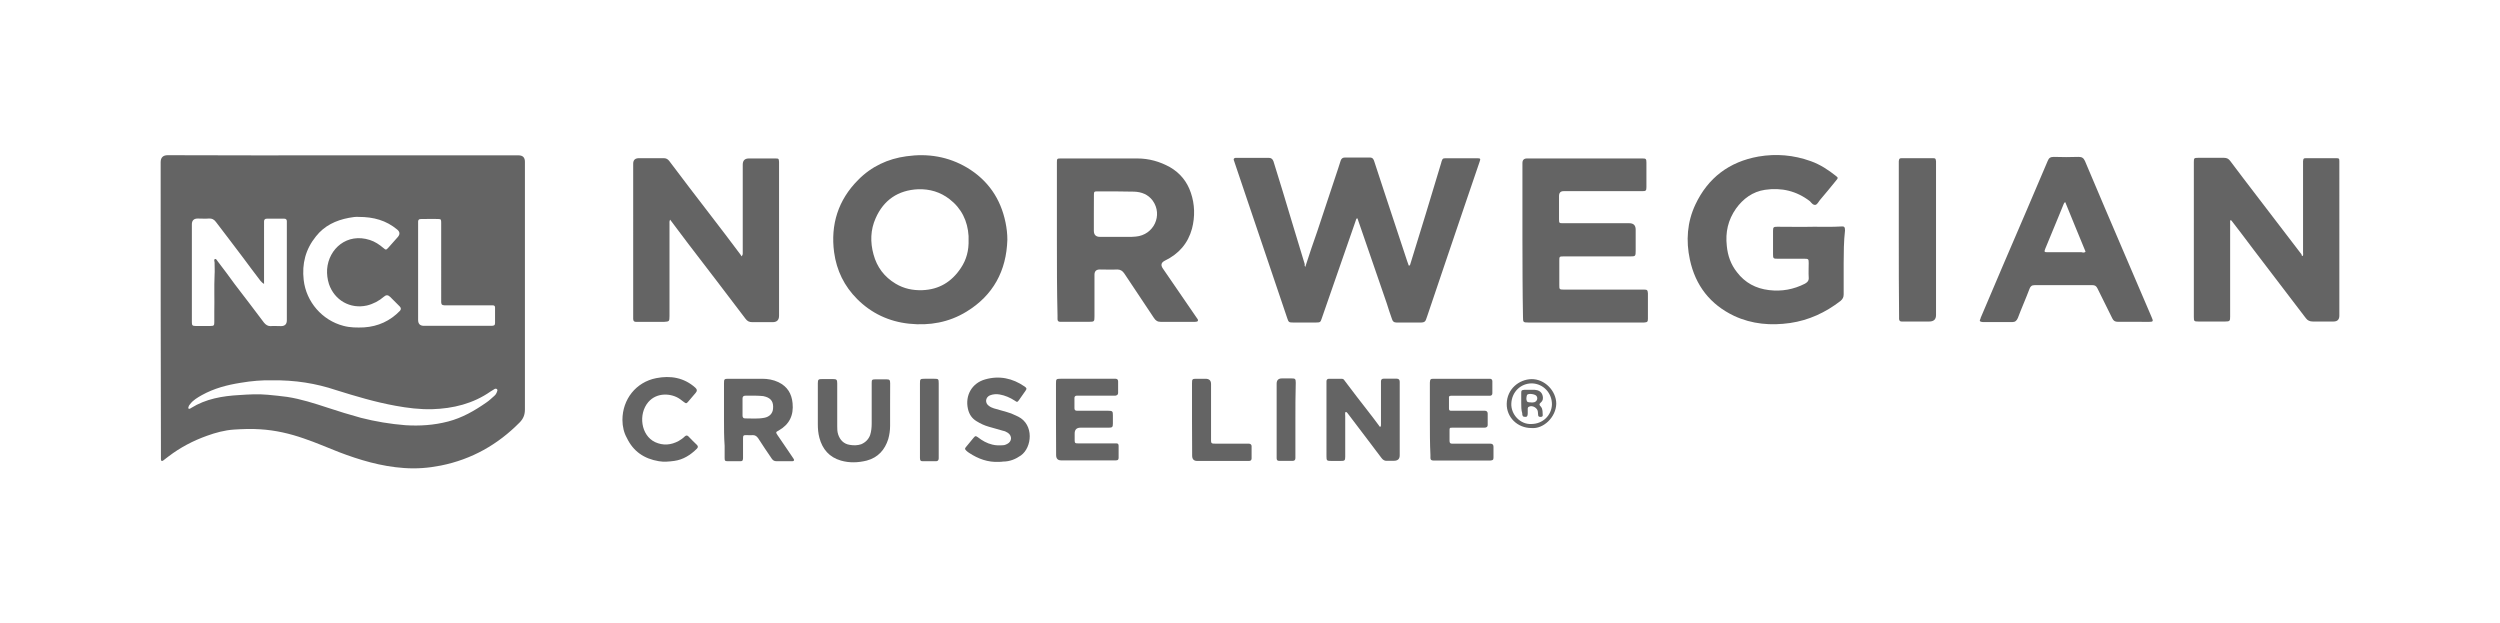 <?xml version="1.0" encoding="utf-8"?>
<!-- Generator: Adobe Illustrator 27.9.0, SVG Export Plug-In . SVG Version: 6.00 Build 0)  -->
<svg version="1.1" id="Layer_2_00000103238608524470298140000006049209599560542650_"
	 xmlns="http://www.w3.org/2000/svg" xmlns:xlink="http://www.w3.org/1999/xlink" x="0px" y="0px" viewBox="0 0 3532.5 880.9"
	 style="enable-background:new 0 0 3532.5 880.9;" xml:space="preserve">
<style type="text/css">
	.st0{fill:none;}
	.st1{fill:#646464;}
</style>
<rect class="st0" width="3532.5" height="880.9"/>
<g>
	<path class="st1" d="M484.3,219.5h248.3c6.1,0,9.1,3,9.1,9.1v350c0,7.4-2.2,13-7.4,18.3c-30.9,31.3-67.8,52.2-111.3,60.9
		c-17.4,3.5-34.8,4.8-52.2,3.5c-32.2-2.2-62.6-11.3-92.2-22.6c-16.5-6.5-32.6-13.5-49.1-19.1c-20-7-40.4-11.7-61.7-13
		c-12.6-0.9-24.8-0.4-37.4,0.4c-13,0.9-25.6,4.3-37.8,8.7c-19.6,7-37.8,16.5-54.3,29.1c-2.6,1.7-4.8,3.9-7.4,5.7
		c-2.2,1.7-3.5,0.9-3.5-1.7v-4.3c-0.4-138.3-0.4-276.5-0.4-415.2c0-6.7,3.3-10,10-10C319.5,219.6,401.7,219.6,484.3,219.5
		L484.3,219.5L484.3,219.5z M373.4,401.3c-2.6-1.3-3.9-3-5.2-4.3c-8.3-10.9-16.5-21.7-24.8-33c-12.6-17-25.6-33.5-38.3-50.4
		c-2.6-3.5-5.7-5.2-10-4.8c-5.2,0.4-10.4,0-15.7,0c-5.5,0-8.3,2.7-8.3,8.3v138.3c0,4.3,0.9,5.2,5.2,5.2h21.3c4.8,0,5.2-0.9,5.2-5.7
		V440c0.4-17-0.4-34.3,0.4-51.3c0.4-6.1,0-11.7,0-17.8c0-1.7-1.3-3.9,0.4-4.8c1.7-0.9,3,1.7,3.9,3c8.3,10.9,16.5,21.7,24.3,32.6
		c13.9,18.3,27.8,36.1,41.3,54.3c2.6,3,5.2,4.8,9.1,4.8c4.8-0.4,9.6,0,14.8,0c5.5,0,8.3-2.7,8.3-8.3v-140c0-2.2-1.3-3.5-3.5-3.5
		h-24.8c-2.6,0-3.9,1.3-3.9,3.9V401.3L373.4,401.3L373.4,401.3z M506.9,306.5c-3.9-0.4-9.1,0.4-13.9,1.3
		c-18.7,3.5-34.8,11.3-46.5,26.1c-14.8,18.3-20,38.7-17.4,61.7c3.5,30.9,26.1,57,56.1,64.8c9.6,2.6,19.1,2.6,29.1,2.2
		c20-1.3,37-9.1,50.9-23.5c1.7-2,1.6-4.1-0.4-6.1c-4.3-4.3-9.1-9.1-13.5-13.5c-2.9-2.9-5.8-3-8.7-0.4c-7,6.1-15.2,10.4-24.3,12.6
		c-23.5,5.2-45.7-7.4-53.5-30.4c-2.2-7-3-13.9-2.6-20.9c2.2-29.1,28.3-51.7,60.4-41.3c7,2.2,13.5,6.5,19.1,11.3c3.5,3,3.9,3,7-0.4
		c4.3-4.8,8.7-10,13.5-15.2c3.2-3.8,2.9-7.2-0.9-10.4C545.6,311.3,527.8,306.5,506.9,306.5L506.9,306.5L506.9,306.5z M383.9,537.4
		c-13-0.4-28.7,0.9-43.9,3.5c-19.1,3-37.4,7.8-54.8,17.4c-6.1,3.5-12.2,7-16.5,12.6c-1.3,1.3-2.2,3-2.6,4.8c0,1.7,0.4,2.6,2.2,1.7
		c0.9-0.4,1.3-0.4,1.7-0.9c20.9-13,44.3-17,68.3-18.3c13.5-0.9,26.5-1.7,40-0.4c9.1,0.9,18.3,1.7,27.4,3c19.6,3,38.3,9.1,57,15.2
		c15.7,5.2,31.3,10,47.4,14.4c20.4,5.2,41.3,8.7,62.6,10.4c20.4,1.3,40.4,0,60.4-5.2s37.4-15.2,54.3-27c3.9-2.6,7.4-6.1,10.9-9.1
		c2.2-1.7,3.5-4.3,4.3-7c0.4-0.9,0.4-2.2-0.9-3c-0.9-0.4-1.7-0.4-2.6,0c-1.7,1.3-3.9,2.2-5.7,3.5c-24.8,17.4-53,24.3-83,25.2
		c-17.4,0.4-34.3-1.7-51.3-4.8c-28.7-5.2-56.5-13.5-84.3-22.2C446.4,541.7,416.9,536.9,383.9,537.4L383.9,537.4L383.9,537.4z
		 M590.8,384.7v67.4c0,5.5,2.7,8.3,8.3,8.3h96.1c3.5-0.4,4.3-0.9,4.3-4.3v-21.7c0-2.2-1.3-3-3.5-3h-68.3c-3.5-0.4-3.9-0.9-4.3-4.3
		V314.7c0-4.3-0.4-5.2-3.5-5.2c-8.7-0.4-17,0-25.6,0c-2.2,0-3.5,1.3-3.5,3.5L590.8,384.7L590.8,384.7L590.8,384.7z"/>
	<path class="st1" d="M1844.3,377.3c5.7-17.8,11.3-34.3,17-50.4c10-29.6,19.6-59.6,29.6-89.1c1.3-3.5,2.2-7.4,3.5-10.9
		c0.9-2.6,2.6-4.3,5.7-4.3h35.7c3.9,0,5.2,2.6,6.1,5.7c4.3,13,8.7,26.5,13,39.6c11.3,33.9,22.2,67.4,33.5,101.3
		c0.9,2.2,1.3,3.9,2.2,6.1c2.2,0,1.7-1.3,2.2-2.2c14.8-47.4,29.1-94.8,43.5-142.6c0-0.4,0.4-0.9,0.4-1.7c1.7-4.8,1.7-5.2,7-5.2h43
		c5.2,0,5.7,0.4,3.9,5.2c-6.1,18.3-12.6,36.5-18.7,54.8c-18.3,54.3-37,108.7-55.2,163c-0.4,1.7-1.3,3-1.7,4.8c-0.9,3-3,4.3-6.5,4.3
		H1973c-3.5,0-5.2-1.7-6.1-4.8c-2.6-7.4-5.2-14.8-7.4-22.2c-13.5-39.6-27.4-79.1-40.9-118.7c0-0.4-0.4-0.9-0.9-1.7
		c-1.7,0.9-1.7,2.6-2.2,3.9c-10.9,30.9-21.3,61.7-32.2,92.6c-5.2,15.2-10.4,30-15.7,45.2c-1.7,5.2-2.2,5.7-7.8,5.7h-33
		c-5.2,0-6.1-0.4-7.8-5.7c-19.1-57-38.7-113.9-57.8-170.9c-5.7-17-11.3-33.5-17-50.4c-0.4-0.9-0.4-1.7-0.9-2.6
		c-0.4-1.7,0.4-2.6,2.2-3h47.8c2.9,0,4.9,1.6,6.1,4.8c9.1,29.1,17.8,57.8,26.5,87c6.1,19.6,11.7,39.1,17.8,58.7
		C1843,374.3,1843.4,375.2,1844.3,377.3L1844.3,377.3L1844.3,377.3z"/>
	<path class="st1" d="M3253.8,361.7c0.9-1.7,0.4-3.5,0.4-5.2V227.8c0.4-3.9,0.9-4.3,4.8-4.3h41.7c4.3,0,4.8,0.4,4.8,4.3V446
		c0,5.5-2.7,8.3-8.3,8.3h-29.1c-4.3,0-7.4-1.3-10-4.8c-24.8-32.6-49.6-65.2-74.3-97.4c-10-13.5-20.4-27-30.4-40
		c-0.4-0.4-0.9-0.9-1.3-1.3c-1.3,1.3-0.9,2.6-0.9,3.9v132.6c0,6.1-0.4,7-7,7h-37.8c-6.1,0-6.5-0.4-6.5-6.5V228.7
		c0-5.2,0.4-5.7,6.1-5.7h36.5c3.9,0,6.5,1.3,8.7,4.3c12.2,16.5,24.8,32.6,37,48.7c21.3,27.8,42.6,55.7,63.9,83.5
		C3252.1,360.8,3252.5,361.7,3253.8,361.7L3253.8,361.7z"/>
	<path class="st1" d="M946.9,310.4c-1.3,2.2-0.9,4.3-0.9,6.1v130c0,7.8-0.4,7.8-7.8,8.3h-39.6c-2.6,0-3.9-1.3-3.9-4.3V231.3
		c0-5.2,2.7-7.8,8.3-7.8h34.8c3.5,0,5.7,1.3,7.8,3.9c19.1,25.6,38.7,50.9,58.3,76.5c14.4,18.7,28.7,37.4,42.6,56.1
		c0.4,0.4,0.9,1.3,1.3,2.2c2.2-2.2,1.7-4.3,1.7-6.1V232.6c0-5.8,2.9-8.7,8.7-8.7h37.4c4.8,0,4.8,0.4,5.2,4.8v217.4
		c0,6.1-3,9.1-9.1,9.1H1063c-4.3,0-7-1.3-9.6-4.8c-27-35.7-54.3-71.3-81.7-107C963.4,332.6,955.6,321.7,946.9,310.4L946.9,310.4
		L946.9,310.4z"/>
	<path class="st1" d="M1493.4,339.1v-110c0-4.8,0.4-5.2,5.2-5.2h108.3c16.5,0,31.7,4.3,46.1,12.2c14.4,8.3,24.3,20.4,29.6,36.1
		c5.7,16.5,6.1,33.9,1.7,50.9c-5.7,20.9-18.7,35.7-38.3,45.2c-5.2,2.6-6.2,6.2-3,10.9c16.1,23.5,32.2,47,48.3,70.4
		c0.4,0.9,1.3,1.3,1.3,2.2c0.4,1.3,0,2.2-1.3,2.6c-1.7,0.4-3,0.4-4.8,0.4h-46.1c-4.8,0-7.4-1.7-10-5.7
		c-13.9-20.9-27.8-41.7-41.7-62.6c-2.6-3.9-5.7-5.7-10-5.7c-8.3,0.4-16.5,0-24.8,0c-4.9,0-7.4,2.5-7.4,7.4v59.1c0,7-0.4,7.4-7.4,7.4
		h-41.3c-2.2,0-3.5-1.3-3.5-3.5v-5.2C1493.4,410,1493.4,374.3,1493.4,339.1L1493.4,339.1L1493.4,339.1z M1545.6,302.6V326
		c0,5.8,2.9,8.7,8.7,8.7h39.6c3.5,0,7.4,0,10.9-0.4c25.6-2.2,38.7-30.4,23.9-50.9c-6.5-8.7-15.7-12.2-26.1-12.6
		c-17-0.4-34.3-0.4-51.7-0.4c-4.8,0-5.2,0.4-5.2,5.2L1545.6,302.6L1545.6,302.6L1545.6,302.6z"/>
	<path class="st1" d="M1423.4,338.7c-1.3,43.9-20,78.7-57.8,101.7c-24.8,15.2-52.2,20-80.9,17c-28.7-3-53.5-14.8-73.5-34.8
		c-18.3-18.3-29.1-40.4-32.6-66.1c-5.2-39.1,5.7-73.9,33.9-102.2c18.7-19.1,42.2-30,68.3-33.5c30.4-4.3,59.1,0.4,85.7,16.1
		c29.6,17.8,47.4,43.9,54.3,77.4C1422.5,322.6,1423.4,330.4,1423.4,338.7L1423.4,338.7L1423.4,338.7z M1368.6,338.7v-5.2
		c-1.3-21.3-10-39.1-27-52.2c-13-10-27.8-14.4-44.3-13.9c-28.3,1.3-48.7,15.2-60,40.9c-7.4,16.5-7.8,33.9-3,51.3
		c4.8,17.8,15.2,31.7,31.3,41.3c11.7,7,24.3,9.6,37.8,9.1c23.5-0.9,41.3-11.7,54.3-31.3C1365.6,366.9,1369.1,353.9,1368.6,338.7
		L1368.6,338.7L1368.6,338.7z"/>
	<path class="st1" d="M2605.1,371.7V416c0,3.9-1.3,6.5-4.3,9.1c-21.3,16.5-44.8,27.4-71.3,31.3c-27.4,3.9-53.9,1.7-79.1-10
		c-33.9-16.1-54.8-43-62.6-79.6c-5.7-26.5-3.9-53,7.8-77.8c17.8-37.8,47.8-60.4,89.1-67.8c25.2-4.3,49.6-2.2,73.9,6.5
		c13.5,4.8,25.2,12.6,36.1,21.3c2.6,2.2,2.6,2.6,0,5.7c-7.8,9.6-15.2,18.7-23,27.8c-2.2,2.6-3.5,6.1-6.5,7c-3.5,0.4-5.7-3-7.8-5.2
		c-18.7-14.4-40-19.6-63.5-16.1c-17.4,2.6-30.9,12.6-40.9,26.5c-11.3,16.1-15.2,33.5-13,53c1.3,13.5,5.7,26.1,14.4,37
		c11.3,14.8,26.5,23,45.2,25.2c17.8,2.2,34.8-0.9,50.9-9.1c3.9-2.2,5.7-4.8,5.2-9.1c-0.4-6.5,0-13.5,0-20c0-5.7-0.4-6.1-6.1-6.1
		h-37.8c-6.1,0-6.5-0.4-6.5-6.5v-33c0-5.2,0.9-5.7,6.1-5.7c17.4,0,34.3,0.4,51.7,0c13,0,25.7,0.4,38.7-0.4c4.3-0.4,5.2,0.9,5.2,5.7
		C2605.2,341.3,2605.2,356.5,2605.1,371.7L2605.1,371.7L2605.1,371.7z"/>
	<path class="st1" d="M2151.2,338.7V230.4c0-4.4,2.2-6.5,6.5-6.5h163c4.8,0,5.7,0.4,5.7,5.7v34.8c0,5.2-0.9,5.7-6.1,5.7h-110.9
		c-4.4,0-6.5,2.3-6.5,7v32.6c0,5.7,0.4,5.7,5.7,5.7h93.5c6.1,0,9.1,3,9.1,9.1v30c0,7.4-0.4,7.8-7.4,7.8h-94.8
		c-5.7,0-5.7,0.4-5.7,6.1v34.3c0,6.1,0,6.5,6.5,6.5h113.5c4.3,0,4.8,0.9,5.2,5.2v36.1c0,4.3-0.9,4.8-5.2,5.2h-163.9
		c-7,0-7.4-0.4-7.4-7.4C2151.3,411.3,2151.3,374.8,2151.2,338.7L2151.2,338.7L2151.2,338.7z"/>
	<path class="st1" d="M3013.8,454.7h-21.3c-3.9,0-6.1-1.3-7.8-4.8c-7-14.4-13.9-28.3-20.9-42.2c-1.7-3.5-3.5-4.8-7.4-4.8h-81.3
		c-4.3,0-6.1,1.7-7.4,5.2c-5.2,13.9-11.3,27.4-16.5,41.3c-1.7,3.9-3.9,5.7-7.8,5.7h-40c-1.3,0-2.6,0-3.9-0.4c-1.7-0.4-2.6-1.3-1.7-3
		c0.4-0.9,0.9-1.7,0.9-2.6c21.3-50,42.6-100.4,64.3-150.4c10-23.9,20.4-47.4,30.4-71.3c1.7-4.3,3.9-5.7,8.7-5.7
		c11.7,0.4,23,0.4,34.8,0c4.8,0,7,1.3,9.1,5.7c19.1,45.2,38.3,90.4,57.8,135.7c12.2,28.3,24.3,57,36.5,85.2c2.6,5.7,2.2,6.5-3.9,6.5
		L3013.8,454.7L3013.8,454.7L3013.8,454.7z M2946.9,355.6c-9.6-23-19.1-46.5-28.7-70c-1.7,0.9-1.7,1.7-2.2,2.6
		c-2.6,6.5-5.2,12.6-7.8,19.1c-6.1,14.8-12.2,29.6-18.3,44.3c-1.7,4.3-1.3,4.8,3.5,4.8h47.8C2943.4,356.9,2945.2,357.4,2946.9,355.6
		L2946.9,355.6L2946.9,355.6z"/>
	<path class="st1" d="M2683,338.7V227.8c0.4-3.5,0.9-4.3,4.3-4.3h43.5c3.9,0,4.3,0.4,4.8,4.3v217.4c0,6.1-3.2,9.1-9.6,9.1h-39.1
		c-2.2,0-3.5-1.3-3.5-3.9v-3.9C2683,410.8,2683,374.8,2683,338.7L2683,338.7L2683,338.7z"/>
	<path class="st1" d="M1901.2,582.1c-0.9,1.7-0.4,3.9-0.4,5.7v57.4c0,5.7-0.9,6.1-6.5,6.1h-13c-6.5,0-7-0.4-7-6.5V538.7
		c0-2.2,1.3-3.5,3.5-3.5h18.3c2.6,0,3.5,2.2,4.8,3.9c10.9,14.4,21.7,28.7,33,43c5.2,7,10.9,13.9,16.1,21.3c1.7-1.3,1.3-3,1.3-4.8
		v-59.6c0-2.2,0.9-3.9,3.5-3.9h19.1c2.6,0,3.9,1.7,3.9,4.3v103.9c0,5.2-2.7,7.8-8.3,7.8h-9.1c-3.5,0.4-6.1-0.9-8.3-3.9
		c-4.8-6.5-10-13-14.8-19.6c-10.9-14.4-22.2-29.1-33-43.5C1903.4,583.4,1903.4,582.1,1901.2,582.1L1901.2,582.1L1901.2,582.1z"/>
	<path class="st1" d="M1023,593v-51.3c0-6.1,0.4-6.5,6.5-6.5h47.4c7.8,0,15.7,1.3,23,4.8c12.6,6.1,18.7,16.1,20,29.6
		c1.7,17-4.3,30-19.6,38.7c-4.3,2.2-4.3,2.6-1.7,6.5c7,10.4,14.4,20.9,21.3,31.3c0.4,0.9,1.3,1.7,1.7,2.6c0.9,1.7,0.4,2.6-1.7,3
		h-22.6c-3.5,0-5.2-1.3-7-3.9c-6.5-9.6-13-19.1-19.1-28.7c-2.2-3-4.3-4.3-7.8-4.3c-3,0.4-5.7,0-8.7,0c-4.3,0-4.8,0.4-4.8,5.2v27.8
		c-0.4,3.5-0.9,3.9-4.3,3.9h-17.4c-3.9,0-4.3-0.9-4.3-4.8v-17C1023,617.4,1023,605.2,1023,593L1023,593L1023,593z M1065.2,559.1
		h-11.7c-2.6,0-4.3,0.9-4.3,3.9v24.3c0,2.2,0.9,3.9,3.5,3.9c9.1,0,18.3,0.9,27.4-0.9c7-1.3,11.7-6.1,12.2-12.6
		c0.9-9.1-2.2-14.4-10-17c-2.6-0.9-4.8-1.3-7.4-1.3C1071.7,559.1,1068.6,559.1,1065.2,559.1L1065.2,559.1L1065.2,559.1z"/>
	<path class="st1" d="M2020.4,593v-52.6c0.4-4.8,0.9-5.2,5.7-5.2h79.1c2.2,0,3.5,1.3,3.5,3.5v17c0,2.2-1.3,3.5-3.5,3.5h-54.8
		c-2.2,0-3.5,0.9-3,3v15.2c0,2.2,0.9,3,3,3h47.8c2.2,0,3.9,1.3,3.9,3.9v16.1c0,3-2.2,3.9-4.8,3.9h-45.2c-3.9,0-3.9,0.4-3.9,3.9V623
		c0,2.6,0.9,3.9,3.5,3.9h54.3c3,0,4.3,1.7,4.3,4.3v15.2c0,3.5-0.9,3.9-4.3,4.3h-80.9c-2.6,0-3.9-1.3-3.9-3.5V643
		C2020.4,626.5,2020.4,609.5,2020.4,593L2020.4,593L2020.4,593z"/>
	<path class="st1" d="M1492.1,592.6v-50.9c0-6.1,0.4-6.5,6.5-6.5h77.8c2.6,0,3.5,1.7,3.5,3.9v16.1c0,2.2-1.3,3.5-3.9,3.9h-54.8
		c-1.7,0-3,1.3-3,3v14.8c0,2.6,1.3,3.5,3.9,3.5h43.9c6.1,0,6.5,0.9,6.5,6.5v11.7c0,4.8-0.9,5.7-5.7,5.7h-40c-5.5,0-8.3,2.7-8.3,8.3
		v9.6c0,3.9,0.9,4.3,4.8,4.3h54.3c2.2,0,3,1.3,3,3.5v17c0,2.6-1.3,3.5-3.9,3.5h-77.4c-4.6,0-7-2.5-7-7.4
		C1492.1,626.9,1492.1,609.5,1492.1,592.6L1492.1,592.6L1492.1,592.6z"/>
	<path class="st1" d="M1257.7,573v28.7c0,6.5-0.9,12.6-2.6,18.7c-4.8,15.2-14.4,26.1-30.4,30.4c-12.2,3-24.3,3.5-36.5,0
		c-16.5-4.8-26.1-16.1-30.4-32.2c-1.7-6.5-2.2-12.6-2.2-19.1v-57.8c0-5.7,0.9-6.1,6.5-6.1h14.8c5.2,0,6.1,0.9,6.1,6.1v60.4
		c0,3.9,0,7.8,1.3,11.7c2.6,7.8,7.8,13.5,16.5,14.8c5.2,0.9,10.9,0.9,16.1-0.9c6.1-2.6,10.4-7,12.6-13c1.7-5.2,2.2-10.9,2.2-16.5
		v-57c0-4.3,0.4-5.2,4.8-5.2h16.1c4.3,0,5.2,0.9,5.2,5.7L1257.7,573L1257.7,573L1257.7,573z"/>
	<path class="st1" d="M1411.7,652.6c-15.7,0.9-29.6-4.3-42.2-12.6c-1.3-0.9-2.6-1.7-3.9-3c-2.6-2.6-2.6-3-0.4-5.7
		c3.5-4.3,7-8.3,10.4-12.6c2.6-3,3-3,6.1-0.9c6.1,4.8,13,8.7,20.4,10.4c5.2,1.3,10,1.3,15.2,0.9c2.2,0,3.9-0.9,5.7-1.7
		c7-3.5,7.4-11.3,1.3-15.7c-2.2-1.3-4.3-2.6-7-3c-6.5-1.7-13-3.9-20-5.7c-6.1-1.7-11.7-4.3-17.4-7.8c-6.5-3.9-10.4-9.6-12.2-17.4
		c-4.3-19.1,5.7-36.5,24.3-41.7c20-5.7,38.7-1.7,55.7,10c3,2.2,3.5,3,1.3,6.1c-3,4.3-6.1,8.7-9.1,13c-2.2,3-2.6,3.5-6.1,0.9
		c-6.5-4.3-13.9-7.4-21.3-8.7c-4.8-0.9-9.6-0.4-13.9,1.3c-6.5,3-7,10.9-1.3,14.8c2.2,1.7,4.3,2.6,7,3.5c6.1,1.7,12.2,3.5,18.3,5.2
		c5.7,1.7,10.9,3.9,16.1,6.5c22.6,11.3,19.6,43.5,3.9,54.8c-7.4,5.2-15.7,8.7-25.2,8.7C1415.1,652.6,1413.4,652.6,1411.7,652.6
		L1411.7,652.6L1411.7,652.6z"/>
	<path class="st1" d="M879.5,593.4c0-29.1,19.1-53.5,47.8-59.1c20-3.9,39.1-0.9,55.2,13.5c2.6,2.3,2.8,4.8,0.4,7.4
		c-3.5,4.3-7,8.3-10.4,12.2c-2.6,3-3,3-6.5,0.4c-1.7-1.3-3.5-2.6-5.2-3.9c-11.7-8.3-32.6-10-44.8,4.3c-14.4,17-10.4,47,9.6,56.5
		c11.3,5.2,22.6,4.3,33.5-1.7c3-1.7,6.1-3.9,8.7-6.5c1.7-1.3,3-1.7,4.8,0c3.9,4.3,8.3,8.3,12.2,12.2c1.7,1.7,1.7,3.5,0,5.2
		c-9.1,9.1-19.6,15.7-32.2,17.4c-7,0.9-14.4,1.7-21.7,0.4c-20.9-3.5-36.1-13.9-45.2-33C881.7,611.7,879.5,602.6,879.5,593.4
		L879.5,593.4L879.5,593.4z"/>
	<path class="st1" d="M1684.3,593v-51.3c0-6.1,0.4-6.5,6.5-6.5h12.6c5.2,0,7.8,2.5,7.8,7.4v75.2c0,9.6-0.9,9.1,9.1,9.1h44.3
		c2.2,0,3.9,1.3,3.9,3.5v17.4c0,2.2-1.3,3.5-3.5,3.5h-73.5c-4.6,0-7-2.5-7-7.4C1684.3,626.9,1684.3,609.9,1684.3,593L1684.3,593
		L1684.3,593z"/>
	<path class="st1" d="M1299.9,592.6v-50.9c0-6.1,0.4-6.5,6.5-6.5h13.9c5.7,0,6.1,0.4,6.1,6.5v106.1c0,2.2-1.3,3.9-3.5,3.9h-19.1
		c-3,0-3.9-0.9-3.9-4.8L1299.9,592.6L1299.9,592.6L1299.9,592.6z"/>
	<path class="st1" d="M1830.4,593v54.3c0,2.6-1.3,3.9-3.9,3.9h-19.1c-2.6,0-3.5-1.3-3.5-3.9V542.1c0-4.9,2.5-7.4,7.4-7.4h13.5
		c5.2,0,6.1,0.4,6.1,6.1C1830.4,558.2,1830.4,575.6,1830.4,593L1830.4,593L1830.4,593z"/>
	<path class="st1" d="M2163.8,604.8c-19.6,0-35.2-15.2-34.8-34.3c0.4-20.9,17.4-34.3,34.8-34.8c18.7-0.4,35.2,16.5,35.2,34.8
		C2198.6,589.5,2180.8,606.5,2163.8,604.8z M2163.8,599.1c16.1,0,28.7-12.2,29.1-27.8c0-16.1-12.2-29.1-28.3-29.6
		c-16.1,0-28.3,12.2-29.1,28.3C2134.7,585.6,2148.2,600,2163.8,599.1z"/>
	<path class="st1" d="M2149.5,569.5v-13.9c0-3.9,0.4-4.3,4.3-4.8h14.8c4.8,0.4,9.1,2.2,10.9,7.4c1.3,3.9,0.9,7.8-2.2,10.4
		c-2.6,2.2-2.6,3.5,0,6.1c3,3.5,2.2,8.3,2.6,12.2c0,1.7-1.7,2.2-3,2.2c-1.7,0-3.5-0.4-3.5-2.6c-0.4-1.7,0-3-0.4-4.8
		c-0.4-5.2-7.8-9.6-12.6-7c-1.3,0.4-1.7,1.7-1.7,3v6.5c0,3.9-1.3,5.2-3.9,4.8c-3,0-3.9-1.3-3.9-5.2
		C2149.5,579.5,2149.5,574.3,2149.5,569.5L2149.5,569.5L2149.5,569.5z M2163.8,568.7c1.3,0,3,0,4.3-0.4c3.9-1.3,5.2-5.7,3-8.7
		c-1.7-2.6-10-3.9-12.6-2.2c-0.4,0-0.4,0.4-0.9,0.9c-0.9,3-1.3,6.1,0,8.7C2159.1,569.1,2161.7,568.2,2163.8,568.7L2163.8,568.7z"/>
</g>
</svg>
